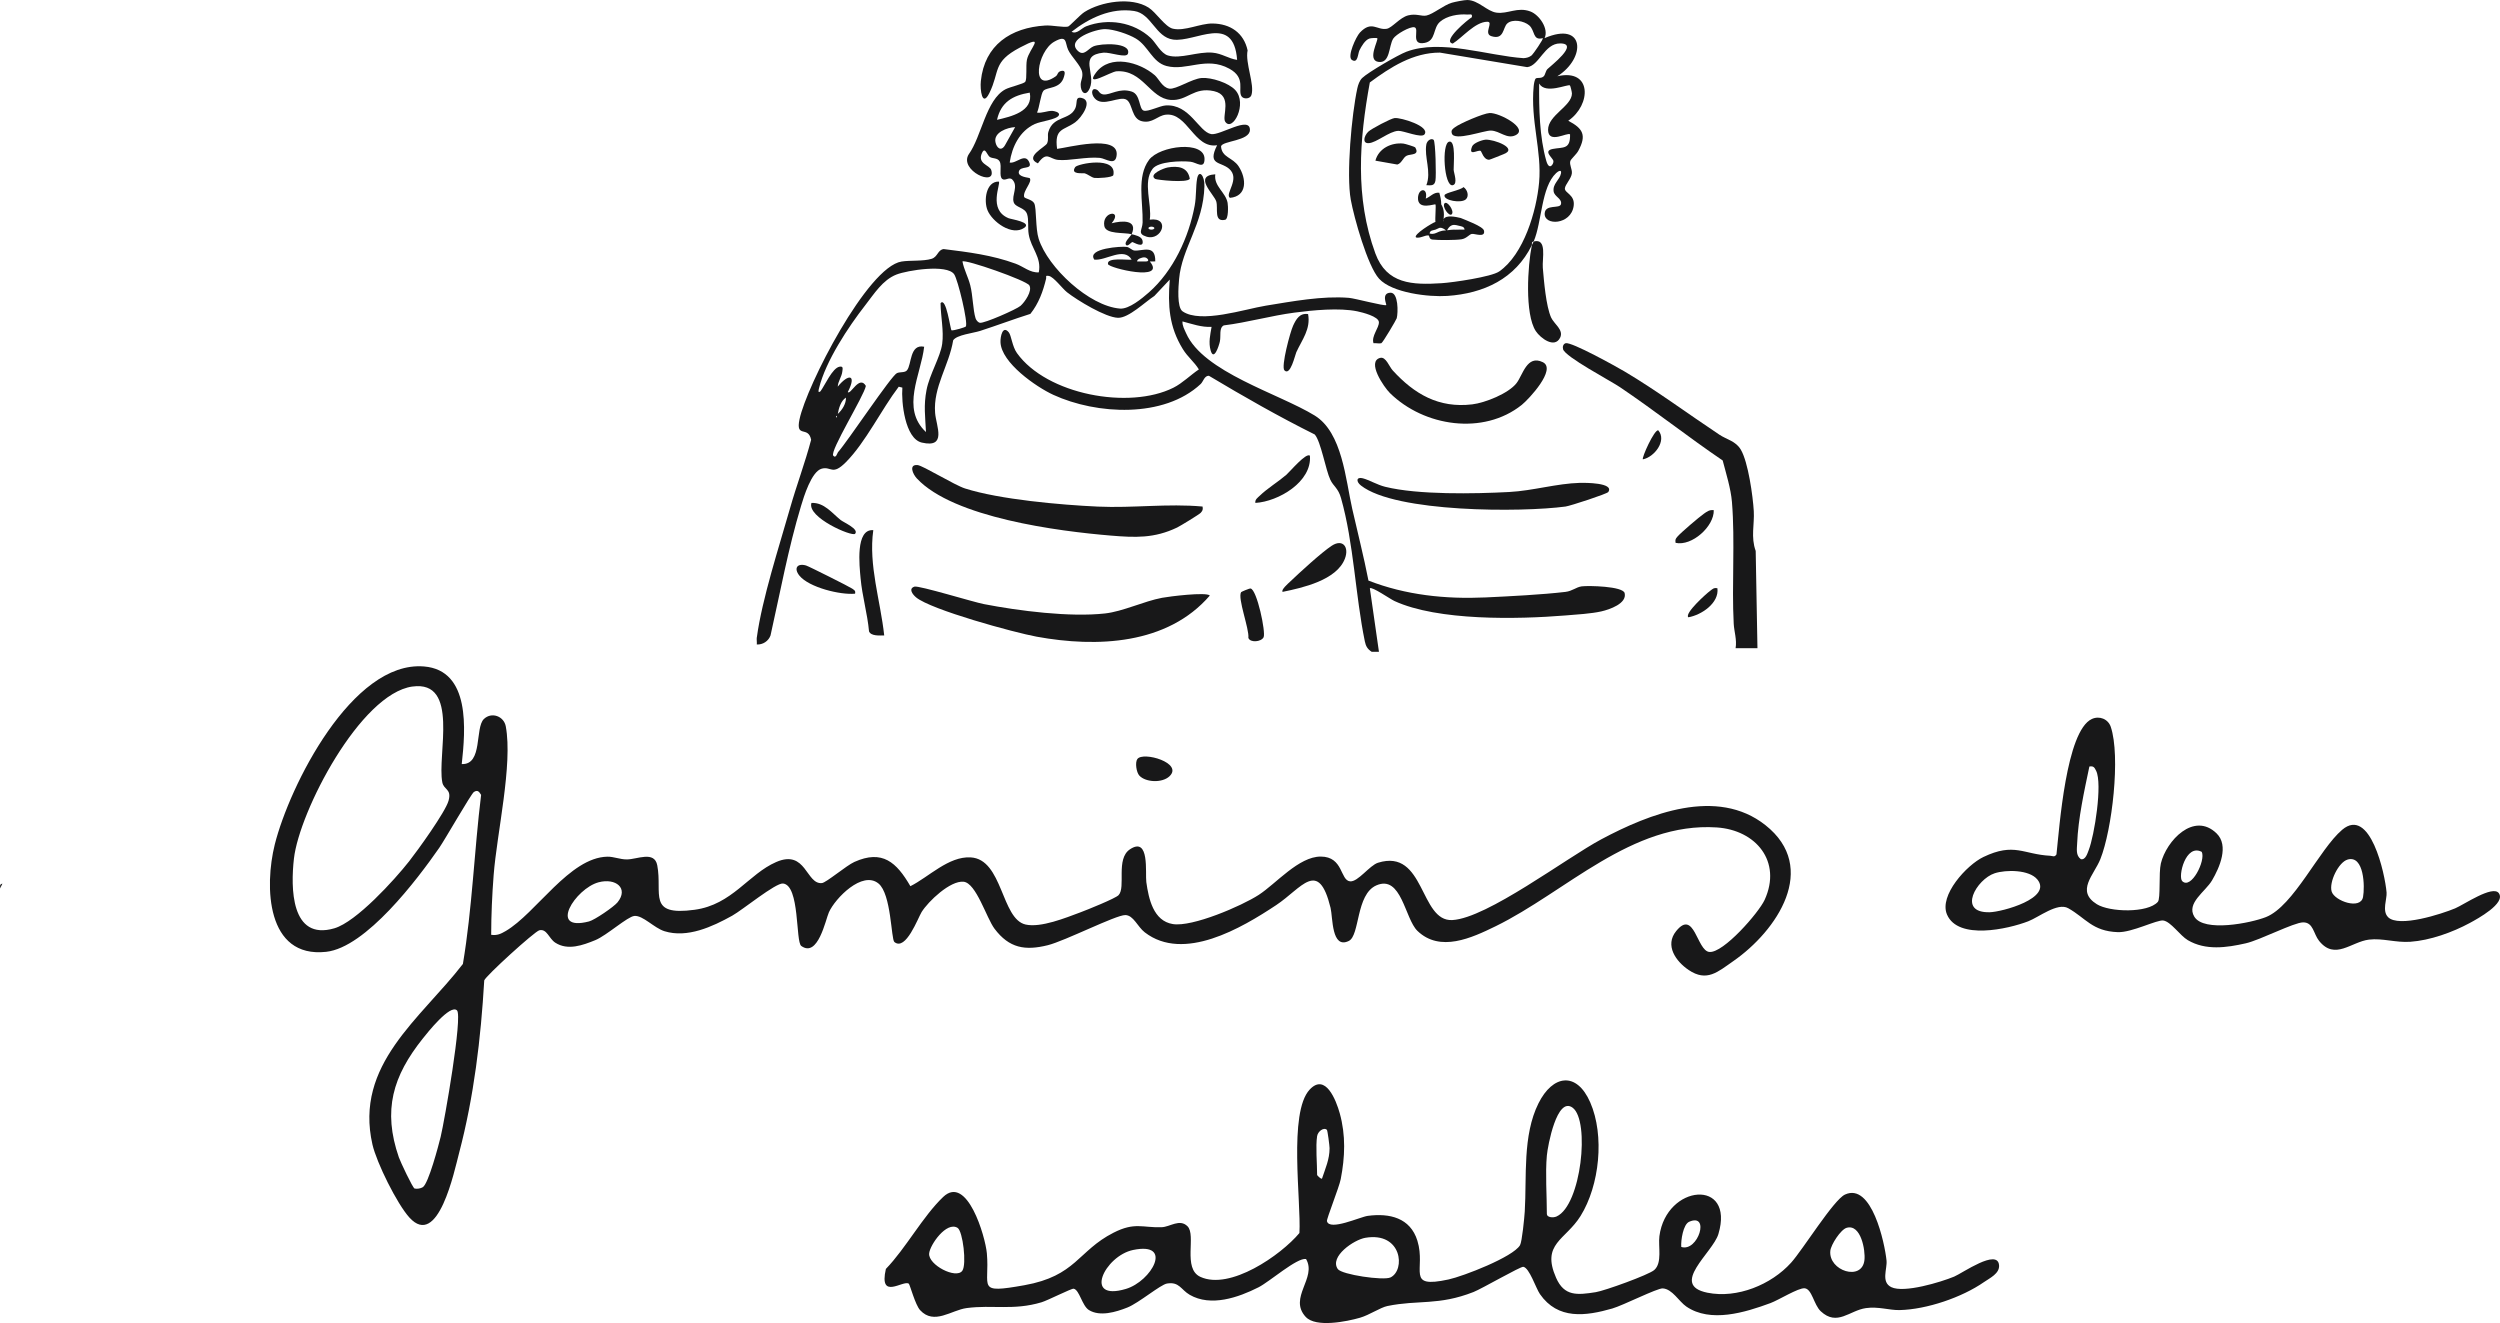 <?xml version="1.0" encoding="UTF-8"?>
<svg id="Calque_2" data-name="Calque 2" xmlns="http://www.w3.org/2000/svg" viewBox="0 0 822.15 435.09">
  <defs>
    <style>
      .cls-1 {
        fill: #181819;
      }
    </style>
  </defs>
  <g id="Calque_1-2" data-name="Calque 1">
    <g>
      <path class="cls-1" d="M0,292.18c.15-.74-.32-1.3.8-1.6-.29.69-.54,1.06-.8,1.6Z"/>
      <path class="cls-1" d="M374.7,255.08c-.99-1.05-1.48-4.33-.67-5.46,1.85-2.59,15.26,1.29,10.54,5.69-2.39,2.23-7.78,2-9.87-.23Z"/>
      <path class="cls-1" d="M151.89,251.27c6.94.27,4.25-11.93,7.24-14.81,2.54-2.44,6.58-.94,7.2,2.41,2.34,12.59-2.93,35.14-3.99,48.91-.5,6.5-.8,13.12-.81,19.64,1.97.28,3.16-.3,4.78-1.24,9.98-5.84,20.99-24.22,33.43-24.45,2.09-.04,4.1.9,6.39.9,3.39.01,9.09-2.95,10.02,1.95,1.77,9.31-3.42,16.75,12.27,14.61,12.39-1.69,17.69-11.73,26.85-15.71,9.85-4.28,9.79,7.43,15.02,6.93,1.43-.14,8.06-5.78,10.67-6.95,9.22-4.15,13.88.11,18.43,7.97,5.99-2.98,12.58-9.9,19.84-9.47,10.58.62,10.01,20.26,18.05,22.08,4.99,1.13,13.22-2.21,18.11-4.04,2.12-.79,11.41-4.53,12.45-5.61,2.5-2.59-1-11.93,3.76-15.09,6.57-4.36,4.98,7.92,5.38,10.78.77,5.48,2.31,12.78,8.72,13.81s22.58-5.93,28.25-9.6,13.17-12.62,20.39-12.6c7.49.02,6.33,7.84,9.66,8.15,2.57.24,6.41-5.25,9.17-6.12,15.52-4.84,13.65,19.43,24.44,18.85,11.43-.61,37.45-20.4,49-26.56,15.75-8.4,38.02-17.26,53.96-4.66,17.76,14.04,3.79,34.77-10.58,44.74-5.08,3.53-8.68,6.93-14.66,2.9-4.18-2.82-7.94-8.07-4.1-12.8,6-7.39,6.78,6.46,10.9,6.87,4.61.46,16.27-12.93,18.19-17.13,5.76-12.62-2.86-22.98-15.78-23.82-27.97-1.82-49.6,21.22-72.74,32.52-7.85,3.83-18.23,8.65-25.65,1.51-4.17-4.01-5.25-18.6-13.53-14.97-6.76,2.97-5.37,16.47-9.05,18.27-5.73,2.81-5.23-7.71-6-10.88-3.98-16.33-9.49-6.47-17.86-.92-11.42,7.58-30.47,18.83-43.24,8.97-2.39-1.84-3.71-5.65-6.41-5.68-3.1-.03-19.84,8.52-25.51,9.92-7.4,1.83-12.65,1.01-17.5-5.44-2.64-3.51-6.01-15.01-10.16-15.44-4.38-.45-11.61,6.43-13.81,9.97-1.17,1.88-5.19,12.94-8.95,9.85-1.1-.9-.99-15.78-5.23-19.24-5.3-4.33-14.21,4.83-16.3,9.45-1.08,2.4-3.59,15.1-9.1,11.08-1.89-1.38-.43-19.97-6-20.53-2.43-.24-13.3,8.69-16.71,10.59-6.53,3.63-14.78,7.44-22.27,5.1-3.45-1.08-7.09-5.27-9.9-5.02-2.25.2-9.11,6.42-12.83,7.95-4.14,1.7-9.09,3.5-13.18.84-2.12-1.38-2.76-4.68-5.25-4.07-1.56.38-17.69,15.06-18.11,16.48-1.12,19.12-3.38,38.19-8.26,56.71-1.55,5.86-6.88,31.72-16.36,21.26-4.07-4.49-10.77-18.02-12.14-23.98-6.02-26.32,15.84-41.37,29.74-59.4,3.07-18.31,3.72-37.12,5.99-55.61-.62-.95-1.08-1.79-2.38-.94-.9.59-9.52,15.66-11.37,18.33-7.2,10.37-24.12,32.8-37.22,34.23-19.7,2.15-20.31-21.58-16.89-35.29,4.81-19.23,25.43-60.48,49.06-58.56,15.4,1.25,13.65,20.95,12.43,32.1ZM135.63,225.77c-17.12,2.38-37.2,41.03-38.97,56.61-1.07,9.45-1.09,27.12,13.3,22.9,7.25-2.13,19.74-15.88,24.56-22,2.83-3.59,11.98-16.28,12.99-19.95,1.09-3.95-1.54-3.49-2.05-6.04-1.77-8.92,5.77-33.68-9.84-31.51ZM203.07,296.76c3.78-4.66-.6-8.11-6.22-6.61-7.62,2.04-16.78,16.39-3.16,12.88,1.87-.48,8.19-4.81,9.38-6.27ZM150.27,332.27c-2.21-2.16-9.82,7.49-11.22,9.25-9.86,12.36-13.25,23.58-7.88,39.09.49,1.41,4.58,10.12,5.17,10.25.83.18,1.96.01,2.7-.44,1.86-1.14,5.18-13.72,5.88-16.59,1.23-5.07,7.3-39.68,5.36-41.57Z"/>
      <path class="cls-1" d="M429.39,433.07c-5.79-6.33,3.79-12.79.11-19.04-2.98-.48-11.99,7.47-15.6,9.3-6.69,3.39-15.71,6.5-22.65,2.48-2.9-1.68-3.41-4.37-7.46-3.71-2.16.35-9.25,6.38-13.04,7.89s-9.04,3.07-12.65.83c-2.26-1.4-3.11-6.66-5.02-7.02-.69-.13-8.55,3.87-10.57,4.47-9.24,2.76-16.04.77-24.62,1.9-5.03.67-10.71,5.68-15.3.69-1.61-1.74-3.35-8.43-3.73-8.71-1.83-1.3-9.92,5.66-7.53-4.85,6.58-6.81,12.16-17.31,18.85-23.68,7.86-7.48,13.86,13,14.36,18.54,1.02,11.26-3.71,13.36,12.32,10.5,17.07-3.05,17.58-11.28,29.31-17.26,7.02-3.58,9.48-1.61,15.85-1.82,2.77-.09,5.91-2.87,8.49-.32,2.98,2.93-1.67,13.91,4.23,16.64,9.74,4.51,26.47-7.09,32.59-14.41.61-10.36-3.68-39.59,3.36-47.16,5.2-5.59,8.71,3.51,9.9,7.79,2.01,7.21,1.74,14.37.32,21.66-.52,2.69-4.71,13.11-4.53,13.81.81,3.32,10.89-1.4,13.42-1.74,7.12-.95,13.97.6,16.32,8.16,2.95,9.53-4.1,15.87,10.27,12.75,4.79-1.04,21.17-7.36,23.48-11.26.67-1.13,1.43-9.05,1.56-11.08.69-11.39-.77-25,4.52-35.59,4.67-9.35,12.51-10.59,17.01-.31,4.78,10.93,3.08,27.31-3.18,37.37-4.94,7.94-13.01,9.06-8.04,20.34,2.7,6.12,6.94,5.67,13.05,4.71,2.9-.46,17.37-5.67,19.22-7.28,2.71-2.36,1.26-7.78,1.7-11.14,2.26-17.1,24.89-19.09,19.4-.69-1.83,6.14-16.2,16.74-3.61,19.29,9.79,1.98,21.01-2.65,27.52-9.87,3.84-4.26,13.98-20.69,17.72-22.41,8.8-4.05,13.07,15.95,13.66,21.67.29,2.77-1.9,7.11,1.59,8.79,4.17,2.01,16.23-1.65,20.64-3.47,2.69-1.11,14.33-9.39,14.78-3.74.22,2.72-3.05,4.21-4.95,5.53-7.26,5.05-18.85,9-27.74,9.21-3.41.08-6.97-1.23-11.09-.65-5.39.76-9.46,6.08-14.85,1.05-2.32-2.17-2.87-7.36-5.32-7.57-2.06-.18-8.53,3.88-11.22,4.87-8.4,3.1-19.72,6.6-27.69,1.13-2.42-1.66-4.59-5.77-7.74-5.96-1.8-.11-13.06,5.6-16.61,6.62-8.72,2.5-17.87,3.76-23.78-4.75-1.33-1.91-3.44-8.59-5.46-8.97-.9-.17-13.64,7.21-16.38,8.29-11.57,4.54-18.13,2.51-28.33,4.61-2.32.48-5.94,2.97-9,3.85-4.39,1.27-14.56,3.32-17.85-.28ZM508.7,379.99c-.54,5.88,0,13.17,0,19.25,0,1.1,2.01,1.35,3.21.8,8.08-3.66,11.04-31.43,5.28-35.75-5.18-3.88-8.2,12.53-8.49,15.7ZM433.15,373.58c-.53,3.44,0,9.06,0,12.83,0,.15,1.29,1.43,1.6,1.2,1.1-3.35,2.5-6.34,2.49-10.02,0-.77-.65-5.81-.87-6.02-1.05-1-2.99.56-3.21,2.01ZM552.9,410.07c5.53,1.77,9.59-11.33,2.6-8.28-1.97.86-2.77,6.11-2.6,8.28ZM314.9,403.79c-3.64-2.23-9.09,5.6-9.34,8.42-.34,3.77,8.86,8.52,10.9,5.7,1.5-2.08.18-13.05-1.56-14.12ZM607.31,403.77c-1.97.55-5.19,5.55-5.39,7.58-.65,6.59,10.42,10.12,11.22,3.05.37-3.23-1.16-11.93-5.83-10.63ZM449.02,407.06c-3.78.64-11.89,6.19-9.08,10.27,1.28,1.86,15.03,3.86,17.33,2.77,4.99-2.37,3.83-15.09-8.25-13.04ZM372.66,411.06c-9.42,1.95-16.6,17.04-2.41,12.82,8.46-2.52,15.79-15.59,2.41-12.82Z"/>
      <path class="cls-1" d="M785.33,301.61c3.55,3.55,17.66-1.06,22.05-2.88,2.8-1.16,12.39-7.77,14.38-5,2.4,3.32-7.06,8.46-9.56,9.81-5.68,3.07-13.05,5.72-19.52,6.17-4.83.34-9.13-1.24-13.59-.71-5.83.69-11.23,6.92-16.44.41-1.87-2.34-1.87-6.07-5.21-6.08-3.05,0-14.17,5.82-18.9,6.89-6.29,1.43-13.2,2.43-19.06-1.04-2.56-1.51-5.57-6.09-8.05-6.46-2.08-.31-10.32,3.99-14.97,3.83-8.42-.3-10.57-4.67-16.32-7.88-3.52-1.96-9.61,2.95-13.14,4.31-6.72,2.59-23.06,6.23-26.7-2.2-2.73-6.31,6.5-16.33,11.95-18.94,10.18-4.88,13.13-.85,21.99-.41.78.04,1.38.59,2.05-.44.95-8.65,3.14-40.64,11.64-44.54,2.48-1.14,5.34,0,6.22,2.59,3.26,9.71.42,33.88-3.43,43.5-2.1,5.25-8.13,10.47-1.16,14.82,4.25,2.65,16.73,2.97,20.06-.76.98-1.1.24-9.45,1-12.64,1.77-7.42,10.85-17.16,18.33-9.88,4.13,4.02,1,11.19-1.5,15.45-2.19,3.72-8.53,7.47-5.83,11.93,3.15,5.21,18.59,2.1,23.55.14,9.13-3.61,17.53-22.31,25.07-28.71,9.2-7.8,14.1,14.45,14.61,20.63.17,2.13-1.56,6.04.49,8.09ZM687.11,252.08c-1.68,8.02-3.69,17.08-4.02,25.28-.07,1.79-.51,3.95,1.22,5.19,1.56.34,2.19-2,2.59-3.01,1.86-4.77,4.57-21.76,2.43-26.06-.54-1.09-.85-1.65-2.21-1.4ZM724.07,280.15c-5.31-2.82-7.91,8.17-6.42,9.62,2.95,2.89,7.79-6.82,6.42-9.62ZM772.06,282.67c-3.01.84-6.22,7.48-5.26,10.55.95,3.06,9.51,6.1,10.31,1.76.63-3.38.36-13.82-5.05-12.32ZM669.98,289.2c-2.67-3.22-10.25-3.24-14.01-2.02-5.94,1.94-12.48,13.08-1.64,12.82,4.06-.1,20.78-4.61,15.65-10.81Z"/>
    </g>
    <g>
      <path class="cls-1" d="M488.03,75.85c-.29-1.4-6.19-3.53-7.67-4.16-1.66-.4-4.88-1.08-5.61.39-.03.29-.08.58-.14.89-.03-.36.02-.65.14-.89.26-1.99,0-3.61-.78-4.86-.01-1.39-.27-2.52-.64-3.83-1.82-.28-2.93,1.34-4.46,1.92.83-3.72-2.43-3.55-2.55-.25-.15,4.23,5.48,1.9,5.74,2.17.25.27-.17,4.71,0,5.75-.85.2-7.41,4.2-6.39,5.11,1.34.37,2.97-.79,4.07-.67.46.05.09,1.2,1.31,1.36,1.81.24,7.82.21,9.6-.09,1.67-.28,2.49-1.59,3.37-1.77.88-.17,4.52,1.39,4.01-1.06ZM473.33,76.16c-.81.31-1.32.7-2.23.75-.29.01-.6-.02-.96-.12.13-1.14,1.18-1,1.92-1.27.79-.29.99-.5,1.29-.58,0,0,.15-.02.28-.03.82-.04,1.6.61,1.89.87-.97,0-1.69.19-2.18.38ZM479.72,75.52c-.96.06-1.2,0-1.6,0-.53.02-1.29.07-2.22.21.16-.35.71-1.42,1.8-1.71.3-.08.9-.11,2.02.21.77.22,1.8.2,1.92,1.27-.63.04-1.28-.03-1.92,0Z"/>
      <g>
        <path class="cls-1" d="M503.77,80.61c.2-.4.38-.68.6-1.19,4.52-1.21,2.74,5.71,3,8.65.37,4.31,1.05,12.65,2.74,16.37.94,2.08,4.23,4.06,2.95,6.62-1.81,3.64-6.46.16-8-2.18-3.68-5.63-2.66-21.6-1.29-28.26Z"/>
        <path class="cls-1" d="M503.77,80.61c-5.44,11.07-15.79,15.9-27.83,16.71-6.06.41-18.16-.98-22.42-5.67-3.78-4.16-8.23-20.08-9.3-25.95-1.51-8.34.28-28.11,2.16-36.69.25-1.14.73-2.53,1.59-3.36,1.95-1.88,11.82-7.61,14.52-8.63,11.35-4.28,26.75,1.32,38.58,2.11,1.05-.09,1.83-.28,2.67-.95.43-.35,3.94-5.38,3.62-5.64-3.39.91-2.47-2.47-4.46-4.2-1.69-1.46-5.46-2.21-7.23-.61-1.48,1.34-1.01,5.54-5.26,4.15-2.63-.86.92-4.76-1.3-4.73-4.01.04-8.22,5.23-11.35,7.18-3.76-.73,5.17-8.08,6.27-8.66.25-1.36-.59-.82-1.48-.89-2.92-.23-6.72.4-8.99,2.38-2.42,2.11-1.25,6.23-5.06,6.95-4.83.91-1.56-4.7-3.34-5.14-1.43-.36-6.1,2.33-6.99,3.74-1.51,2.4-.94,8.3-4.94,7.63-3.73-.62.23-7.27-.31-7.79-.15-.14-2.05-.05-2.56.12-1.43.47-2.66,2.58-3.29,3.88-.55,1.12-.48,4.47-2.5,3.15-1.64-1.07,1.39-7.65,2.64-8.98,3.89-4.11,5.61-.68,8.86-1.26,1.73-.31,4.3-3.71,7-4.4s4.39.39,6.02.05c2.24-.47,5.63-3.4,8.36-4.21,1.05-.31,4.1-.91,5.09-.9,3.66.05,6.46,3.74,9.61,4.16,3.74.5,6.9-1.98,11.13-.39,2.93,1.1,6.13,5.7,4.67,8.77,13.33-5.75,13.69,6.58,4.19,12.54,11.53-2.65,11.18,9.45,3.6,14.63,4.88,2.56,6.08,4.76,3.31,9.88-.66,1.22-2.46,2.71-2.64,3.39-.33,1.25.63,2.58.52,3.99-.14,1.68-2.18,3.7-2.3,4.94-.15,1.62,3.4,2.06,2.89,5.81-.86,6.31-9.85,6.61-9.53,2.42.24-3.1,4.94-1.38,5.35-2.99.46-1.8-2.16-2.46-2.41-4.2-.37-2.54,1.99-3.75,2.42-5.93.29-1.48-1.01-.66-1.6-.1-4.95,4.66-4.62,15.98-7.38,22.48-.84.22-.48.64-.6,1.19ZM505.09,25.79c.54-.35,1.74.12,2.58-.7.51-.49.6-1.73,1.22-2.37.89-.92,10.77-8.45,4.16-8.44-5.19,0-6.88,7.4-10.83,7.8l-28.69-4.78c-8.79-.02-16.29,4.81-23.05,9.82-3.46,18.91-4.92,37.81,1.81,56.19,3.72,10.16,12.2,10.44,21.85,9.82,3.65-.23,16.31-2.07,18.88-3.85,8.13-5.64,12.28-19.93,13.13-29.29.94-10.43-2.88-20.29-1.78-31.64.06-.63.29-2.28.72-2.56ZM516.3,28.09c-.74-.52-8.08,3.05-10.13-.62-.07,8.19.09,17.48,2.34,25.42.99,3.47,2.49.97,2.35.07-.16-1.06-3.59-3.34-.2-3.98s5.8.25,5.67-4.79c-.81-.82-7.19,3.34-7.23-1.48s7.8-7.78,7.85-11.95c0-.47-.51-2.57-.66-2.67Z"/>
        <path class="cls-1" d="M577.96,213.16h-7.19c.47-2.77-.48-5.44-.62-8.04-.68-12.96.48-27.09-.58-40.02-.36-4.39-1.93-9.39-3.05-13.67-11.44-7.77-22.38-16.43-33.84-24.15-3.13-2.11-17.98-9.93-18.65-12.44-.23-.84.06-1.75.86-1.97,1.92-.51,16.71,7.73,19.34,9.28,10.58,6.27,20.92,13.97,31.21,20.8,2.47,1.64,5.35,2.07,7.04,4.91,2.44,4.1,3.98,15.31,4.27,20.22.26,4.35-1.03,8.54.63,13.11l.58,31.97Z"/>
        <path class="cls-1" d="M528.9,161.8c-.41.62-12.47,4.56-14.06,4.78-14.41,1.94-55.89,2.02-67.26-6.9-1.74-1.36-1.51-2.93.59-2.39s4.7,2.14,7.37,2.8c10.84,2.68,29.32,2.31,40.75,1.71,7.82-.41,15.65-2.81,23.31-3.01,1.56-.04,11.37-.08,9.3,3Z"/>
        <path class="cls-1" d="M453.92,117.69c1.83-.46,2.94,2.88,4.08,4.12,7.11,7.78,15.13,12.49,26.16,11.17,4.22-.5,11.93-3.58,14.56-6.97,2.08-2.67,3.42-9.46,8.65-6.9,4.65,2.28-4.63,12.2-6.9,14.02-12.63,10.13-32.17,7.15-43.37-3.86-1.99-1.96-7.78-10.42-3.18-11.59Z"/>
        <path class="cls-1" d="M430.18,103.29c.9,4.96-1.96,8.35-3.88,12.55-.42.93-1.94,7.93-3.9,5.96-1.18-1.19,1.9-12.68,2.87-14.74s2.13-4.2,4.9-3.77Z"/>
        <path class="cls-1" d="M563.59,167.78c.15,5.32-7.18,11.93-12.56,10.74-.16-1.05-.03-1.31.62-2.06,1.18-1.36,7.06-6.37,8.65-7.49,1.04-.73,1.9-1.4,3.29-1.19Z"/>
        <path class="cls-1" d="M564.79,193.45c.63,4.88-5.29,8.83-9.57,9.55-1.31-1.31,5.96-7.81,7.15-8.68.82-.6,1.21-1.12,2.42-.86Z"/>
        <path class="cls-1" d="M540.27,151.06c-.44-.47,3.74-9.83,5.07-9.55,2.93,3.42-1.34,8.85-5.07,9.55Z"/>
        <path class="cls-1" d="M489.86,37.17c3.19-.18,13.03,5.12,8.52,7.31-2.85,1.38-5.1-1.45-8.07-1.54-2.28-.07-12.04,3.62-12.86.94-.33-1.08.25-1.44.98-2,1.7-1.31,9.39-4.6,11.43-4.71Z"/>
        <path class="cls-1" d="M468.47,44.18c-.96,1.37-6.87-1.22-8.63-1.15-3,.13-7.17,3.92-9.74,4.05-2.2.11-1.5-2.43-.14-3.76.97-.95,7.46-4.38,8.69-4.5,2.05-.2,11.69,2.69,9.82,5.36Z"/>
        <path class="cls-1" d="M465.39,48.45c1.63,2.69-1.55,2.15-2.76,2.74-1.28.62-1.6,2.48-3.11,2.92l-7.2-1.27c1.03-4,5.23-6.05,9.22-5.62.58.06,3.75,1.06,3.85,1.23Z"/>
        <path class="cls-1" d="M486.93,49.63c-.85-.5-4.2,2.01-2.81-1.47.45-1.12,3.2-2.13,4.4-2.22,2.77-.19,10.94,2.89,5.93,4.77-.82.31-4.5,1.84-4.75,1.83-1.87-.05-2.41-2.69-2.77-2.91Z"/>
        <path class="cls-1" d="M471.46,45.98c.62.5.89,11.93.6,13.43-.33,1.76-1.39,1.56-2.99,1.49,1.74-4.39-.76-9.25,0-13.43.22-1.23,1.58-2.14,2.39-1.49Z"/>
        <path class="cls-1" d="M476.56,46.58c2.29-.55,1.43,7.64,1.49,9.25.04,1.06,1.49,4.69-.31,5.08-2.83.61-3.74-13.72-1.18-14.32Z"/>
        <path class="cls-1" d="M482.08,65.53c-1.49,1.44-7.43.4-7.03-1.33.19-.85,5.21-1.61,6.23-2.68,1.27.82,1.94,2.92.8,4.02Z"/>
        <path class="cls-1" d="M477.44,70.45c-.87.97-3.32-2.54-2.39-3.58.87-.97,3.32,2.54,2.39,3.58Z"/>
      </g>
      <path class="cls-1" d="M248.9,209.57c1.71-12.6,7.35-29.91,10.94-42.52,2.13-7.49,4.92-14.87,6.91-22.42-.93-4.77-5.16-.35-3.82-6.74,2.3-10.97,22.31-50.1,33.56-51.88,2.82-.45,7.14-.05,9.87-.89,2.06-.64,2-2.96,3.98-3.21,8.19,1.02,15.87,1.96,23.66,4.81,2.58.94,4.78,3.05,7.62,2.85.98-4.98-2.52-7.79-3.32-12.51-.37-2.2.08-4.78-.53-6.63-.75-2.28-3.86-2.12-4.42-3.97-.7-2.31,1.66-5.2-.41-7.37-1.03-1.09-2.3.49-3.31-.22-1.2-.84-.08-4.19-.86-5.73-.66-1.3-2.35-.93-3.26-1.52s-1.56-3.55-2.58-1.3c-1.62,3.57,2.56,3.94,3.06,5.62,1.72,5.73-10.72.04-7.41-5.2,4.22-5.81,5.66-17.97,12.08-21.38,1.39-.74,6.07-1.81,6.51-2.46.64-.96.14-5.28.54-7.22.79-3.85,6.58-8.73-2.27-4.06-9.17,4.83-6.52,7.8-10.09,15.01-2.37,4.78-3.09-1.13-2.79-3.98,1.23-11.85,9.82-17.55,21.18-18.26,2.28-.14,6,.7,7.5.35.52-.12,3.96-3.88,5.4-4.79,5.44-3.45,15.42-5.06,21.09-1.45,2.48,1.58,5.43,6.36,8,6.94,3.92.89,8.95-1.76,13.03-1.71,5.81.07,10.28,3.06,11.53,8.85-.87,4.06,2.38,11.23,1.25,14.7-.41,1.27-2.53,1.43-3.23.42-1.36-1.99,1.57-6.04-4.03-9.11-7.64-4.18-14,.87-20.65-.88-4.73-1.24-5.95-6.56-10.09-9.03-2.45-1.47-7.26-3.07-10.09-3.11-2.99-.05-13.13,3.28-8.96,7.19,1.99,1.86,3.35-.76,5.09-1.51,2.5-1.06,12.46-1.37,11.37,2.38-.48,1.64-5.92-.53-8.08-.31-8.34.85-2.38,6.73-4.48,11.66-1.27,2.98-3.05,1.5-3-1.18.03-1.39.81-2.33.5-4.04-.39-2.19-3.54-5.06-4.62-7.38s-.21-5.13-4.58-2.66c-5.56,3.14-7.99,17.26.49,11.39.81-.56.49-1.54,1.94-1.81s1,1.17.77,1.97c-1.16,4.11-5.6,3.25-6.76,4.6-.84.97-1.34,5.62-2.09,7.16,1.73.25,3.31-.62,5.01-.57.5.02,2.66.41,2.16,1.46-.66,1.4-5.99,1.96-7.91,2.86-4.97,2.31-7.5,7.48-8.25,12.67,2.14.49,5.16-3.48,6.51.09.9,2.39-3.06.83-3.51,2.92-.38,1.8,3.42,1.94,3.56,2.1,1.04,1.21-2.24,4.16-1.82,6.16.14.65,2.69.82,3.34,2.17.78,1.62.36,8.23,1.46,11.67,3.02,9.43,16.61,22.12,26.74,22.92,2.96.23,7.27-3.36,9.5-5.32,8.02-7.06,13.13-18.11,15.06-28.55.56-3.01.33-6.2.78-8.78.56-3.25,2.52-1.18,2.42,2.41-.34,12.62-7.43,20.2-8.33,30.51-.22,2.47-.78,9.31,1.15,10.64,5.97,4.11,20.41-.74,27.38-1.87,8.65-1.4,18.6-3.28,27.32-2.57,1.95.16,11.78,2.81,12.27,2.37.19-.17-1.76-3.97,1.4-4.06,2.62-.07,2.53,6.56,2.05,8.4-.12.47-4.6,8.08-5.07,8.21-.71.2-1.77-.1-2.57,0-.77-2.35,1.84-5.01,1.78-6.91s-5.46-3.23-7.13-3.58c-5.9-1.22-14.52-.38-20.59.42-7.79,1.02-15.49,3.24-23.3,4.21-1.63.85-.88,3.39-1.28,5.29-.31,1.44-1.98,6.58-3.03,2.97-.77-2.67-.14-5.15.3-7.78-3.3.19-6.44-.97-9.57-1.79-.09,1.39.65,2.65,1.19,3.88,5.67,12.84,30.48,19.82,42.28,27.06,9.11,5.59,10.19,21.13,12.35,30.66,1.78,7.87,3.8,15.7,5.34,23.63,12.26,4.78,25.34,6.14,38.47,5.54,7.78-.36,18.7-.92,26.3-1.82,2.3-.27,3.5-1.57,5.36-1.82,2.15-.29,13.56-.05,14.12,2.21.84,3.43-4.97,5.41-7.66,6.02-3.27.75-8.34,1.06-11.82,1.34-15.69,1.27-41.94,1.84-56.24-4.76-1.36-.63-7.4-4.83-8.07-4.18l2.99,20.89h-2.39c-1.38-.9-1.92-1.83-2.25-3.43-3.11-15.02-3.61-32.19-7.83-47.11-.94-3.34-2.46-3.81-3.52-6.04-1.52-3.19-3.11-12.64-5.13-14.89-11.88-5.91-23.41-12.5-34.81-19.31-1.5-.02-1.85,1.93-2.69,2.71-12.1,11.31-34.23,10.1-48.45,3.57-5.64-2.59-17.15-10.55-17.39-17.33-.07-1.86.72-5.65,2.71-3.25.88,1.06,1.11,4.61,2.71,6.85,9.79,13.67,36.89,18.68,51.47,11.37,2.94-1.48,5.61-4.16,8.35-6.01-1.55-2.52-3.64-4.03-5.27-6.67-4.57-7.42-4.96-14.38-4.31-22.87l-5.06,5.39c-3,1.93-8.46,7.29-11.96,7.18-4.13-.12-13.38-5.75-16.76-8.4-1.54-1.21-4.39-5.1-5.99-5.37-1.31-.22-.73.25-.89.9-.99,4.16-2.45,8.17-5.17,11.58-5.55,1.75-10.99,3.81-16.52,5.6-2.29.74-7.72,1.29-8.87,3.09-1.34,8.27-6.63,15.33-5.94,23.91.35,4.3,3.98,11.65-4.37,9.73-5.56-1.28-6.79-13.42-6.4-18.08l-1.19-.3c-5.67,7.43-10.87,18.25-17.35,24.79-4.55,4.59-4.79,1.33-7.96,2.16-3.4.89-5.93,9.3-6.84,12.33-4.14,13.71-6.88,28.54-10.02,42.54-.7,1.87-2.5,3.04-4.51,2.96.07-.78-.1-1.63,0-2.39ZM406.84,19.7c-1.14-15.4-13.75-5.65-21.08-6.69-5.76-.82-7.07-8.51-12.76-9.39-7.58-1.17-14.83,2.31-20.6,6.83,1.73.94,3.29-1.22,4.78-1.79,7.14-2.75,15.6-1.45,21.27,3.85,1.67,1.57,3.29,5.01,5.62,5.73,4.1,1.27,9.85-1.36,14.69-.92,3.12.28,5.16,1.94,8.08,2.38ZM338.64,30.46c-5.59.92-9.46,3.12-10.76,8.95,4.52-1.06,12.06-2.71,10.76-8.95ZM333.85,41.8c-2.63.12-7.1,1.75-6.49,4.92.39,2.01,1.93,3.18,3.16,1.01l3.32-5.93ZM338.52,93.86c-.97-1.66-21.18-8.7-22.01-7.87.54,2.78,1.85,5.02,2.58,7.86.85,3.31.87,8.06,1.73,10.81.2.63.79,1.37,1.44,1.49,1.39.26,12.03-4.41,13.35-5.57,1.4-1.23,3.96-4.91,2.91-6.71ZM317.62,107.39c.81-1.25-2.6-15.44-3.84-17.2-2.38-3.39-15.37-1.31-18.98.1-4.52,1.77-7.33,6.34-10.25,10.08-5.61,7.19-13.01,18.39-15.19,27.23-.13.53-.52,1.87.47,1.07,1.41-1.88,3.9-7.68,6.27-8.08,1.26-.21,1.02.59.92,1.51-.19,1.82-1.42,3.25-1.52,5.05,3.53-4.34,6.35-4.12,3.3,1.8.93,1,3.8-5.71,5.95-2.04-.58,3.27-11.94,21.48-10.73,22.94.89,1.06,1.33-.86,1.55-1.12,3.26-3.69,17.55-25.21,19.4-26.03,1.04-.46,2.55-.07,3.28-.9,1.6-1.82.82-8.78,5.67-7.77-1.04,9.24-7.77,20.26.6,28.06-.25-5.1-.81-8.75.18-13.85s4.57-10.9,5.15-15.16-.49-8.96-.54-13.38c1.87-2.26,3.2,8.65,3.61,8.94.79.12,4.51-1,4.68-1.26ZM278.21,130.76c-1.67.98-2.4,3.56-2.69,5.36,1.48-1.36,2.71-3.29,2.69-5.36ZM274.93,136.73v.6c.39-.2.39-.4,0-.6Z"/>
      <path class="cls-1" d="M404.47,65.07c-1.79-1.34,3.57-6.26-.28-9.58-2.82-2.43-7.24-1.1-3.93-7.73-7.58,1.21-9.77-10.87-16.89-10.04-2.79.33-4.33,2.93-7.8,2.16s-3.06-5.62-4.99-7.01c-2.28-1.65-7.96,2.69-10.68-.65-1.26-1.55-.89-3.63.88-2.67.61.33.84,1.38,2.11,1.51,2.31.24,5.21-2.26,9.29-.94,2.98.97,2.28,5.71,3.94,6.26,1.41.46,5.26-1.57,7.18-1.7,7.95-.56,10.93,8.69,15.01,9.42,2.93.52,12.73-6.11,12.74-1.4,0,3.71-9.08,3.57-9.5,5.43.26,3.73,3.82,3.58,5.8,6.6,2.58,3.95,2.92,9.81-2.88,10.34Z"/>
      <path class="cls-1" d="M379.71,24.69c1.33,1.14,2.52,4.1,4.83,4.46,2.17.34,7.42-3.26,10.65-3.5s8.86,1.61,11.02,3.94c4.18,4.52-.9,13.99-3.28,10.44-1.19-1.77,2.61-8.63-3.69-10.05-6.73-1.51-8.72,3.28-14.22,2.88-6.9-.5-9.11-9.94-17.81-9.42-1.96.12-10.69,5.62-6.76.42,4.63-6.13,14.24-3.47,19.26.84Z"/>
      <path class="cls-1" d="M347.62,48.96c3.24-.34,20.21-4.93,19.61,1.99-.33,3.83-3.6,1.16-5.53.97-4.44-.43-10.23,1.06-13.8.66-2.82-.31-3.62-3-6.57,1.14-4.69-2.04,2.42-5.32,3.01-6.56s.07-2.59.42-3.76c1.59-5.46,7.09-3.75,8.89-7.85.74-1.69-.21-3.85,2.06-3.34,3.9.88-.09,6.57-2.14,8.03-3.83,2.74-6.85,1.84-5.94,8.7Z"/>
      <path class="cls-1" d="M379.92,85.97l-1.79.02c5.6,6.76-13.46,2.17-13.75.88-.55-2.39,6.55-1.24,7.77-1.49-2.55-4.3-8.38.38-12.26.01-2.68-3.73,9.08-4.48,10.72-4.18.92.17,1.61,1.1,2.46,1.18,2.63.25,6.97-2.2,6.85,3.58ZM376.93,84.79c-.65-.35-1.39-.04-1.64.04-.7.2-1.34.58-1.34,1.15h2.99c.07,0,.55-.03.65-.29.12-.29-.3-.71-.65-.9Z"/>
      <path class="cls-1" d="M328.47,59.71c.75.75-3.66,9.2,3.18,12.04.97.4,7.82,1.32,5.19,3.17-4.03,2.82-10.56-1.99-12.1-5.81-1.25-3.1-.54-9.47,3.73-9.4Z"/>
      <path class="cls-1" d="M399.66,57.32c-.55,3.94,3.43,5.9,4.05,9.39.2,1.1.32,5.32-.82,5.57-3.8.83-2.23-3.7-2.91-6.03s-7.73-8.46-.33-8.93Z"/>
      <path class="cls-1" d="M353.6,54.94c.74-1.09,13.79-3.77,12.54,2.63-.25.87-5.41,1.07-6.21.94-1.04-.16-2.08-1.2-3.31-1.53-.43-.12-4.77.55-3.02-2.04Z"/>
      <path class="cls-1" d="M383.95,55.08c3.43-.59,6.67-.19,7.33,3.72-.85,1.47-10.89.35-11.38.04-2.33-1.51,2.91-3.56,4.05-3.75Z"/>
      <path class="cls-1" d="M372.15,77.02c-2.56-.64-8.5.09-8.99-2.7-.87-4.87,6.26-5.53,2.41-.89,3.37-.9,8.72-1.27,6.58,3.59,1.07.27,3.28.68,3.58,2.1.6,2.78-3.08.48-3.3.48-.42,0-1.53,1.58-2.08.99-.85-.91,1.45-2.81,1.79-3.58Z"/>
      <path class="cls-1" d="M397.87,195.84c-13.96,16.21-37.19,17.16-56.95,13.54-7.28-1.33-34.81-8.85-39.68-12.95-1.13-.95-2.57-2.86-.5-3.51,1.4-.44,19.26,5.05,22.8,5.74,11.53,2.24,28.3,4.37,39.86,3.08,5.88-.65,12.77-4.02,18.77-5.15,2.39-.45,14.47-1.96,15.69-.75Z"/>
      <path class="cls-1" d="M395.48,166.58c.16,1.04.03,1.32-.62,2.07-.41.48-6.75,4.35-7.73,4.82-7.51,3.61-13.82,3.33-21.86,2.66-17.13-1.42-51.67-5.86-63.75-18.78-1.36-1.46-2.73-4.66.22-4.41,1.75.15,12.11,6.58,15.63,7.7,11.4,3.63,31.45,5.4,43.68,5.96,11.53.53,22.92-1.07,34.42-.02Z"/>
      <path class="cls-1" d="M287.19,174.35c-1.62,11.49,2.37,23.21,3.59,34.62-1.47.01-4.33.28-4.99-1.33-.54-5.88-2.25-11.61-2.78-17.48-.37-4.08-1.76-16.31,4.18-15.81Z"/>
      <path class="cls-1" d="M421.81,194.64c-.65-.62,1.87-2.81,2.38-3.29,3.13-2.99,10.47-9.74,13.8-11.9,3.58-2.32,5.76.44,4.29,4.28-2.7,7.06-13.92,9.57-20.47,10.91Z"/>
      <path class="cls-1" d="M430.78,149.87c.73,8.6-10.41,15.08-17.94,15.52-.19-1.12.78-1.72,1.48-2.4,2.38-2.32,6.05-4.57,8.7-6.84,1.14-.98,6.58-7.5,7.77-6.27Z"/>
      <path class="cls-1" d="M408.15,194.74c.09-.14,2.74-1.27,3.11-1.21,2.11.37,5.07,14.46,4.29,16.03s-4.46,1.87-5.01.21c.34-2.97-3.62-13.06-2.39-15.03Z"/>
      <path class="cls-1" d="M281.2,195.24c-4.85.47-15.16-2.07-18.29-5.92-1.92-2.36-.82-4.19,2.15-3.36.84.23,14.47,7.08,15.15,7.59s1.22.63.99,1.69Z"/>
      <path class="cls-1" d="M281.2,175.54c-.94,1.05-15.89-5.37-14.35-10.14,4.17-.22,6.76,3.34,9.62,5.62,1.01.8,6.12,2.97,4.73,4.53Z"/>
      <path class="cls-1" d="M377.87,52.58c-4.1,5.48-1.94,13.88-2.11,20.58-.06,2.43-1.88,3.69,1.29,4.67,4.98,1.54,8.03-6.53,1.07-5.59.76-5.05-2.39-12.33.91-16.7,1.89-2.5,9.46-2.68,12.5-2.35,1.93.21,4.61,2.65,4.59-.95-.02-6.11-14.75-4.36-18.26.34ZM378.65,74.54c.54,0,.98.22.98.49s-.44.49-.98.49-.98-.22-.98-.49.44-.49.98-.49Z"/>
    </g>
  </g>
</svg>